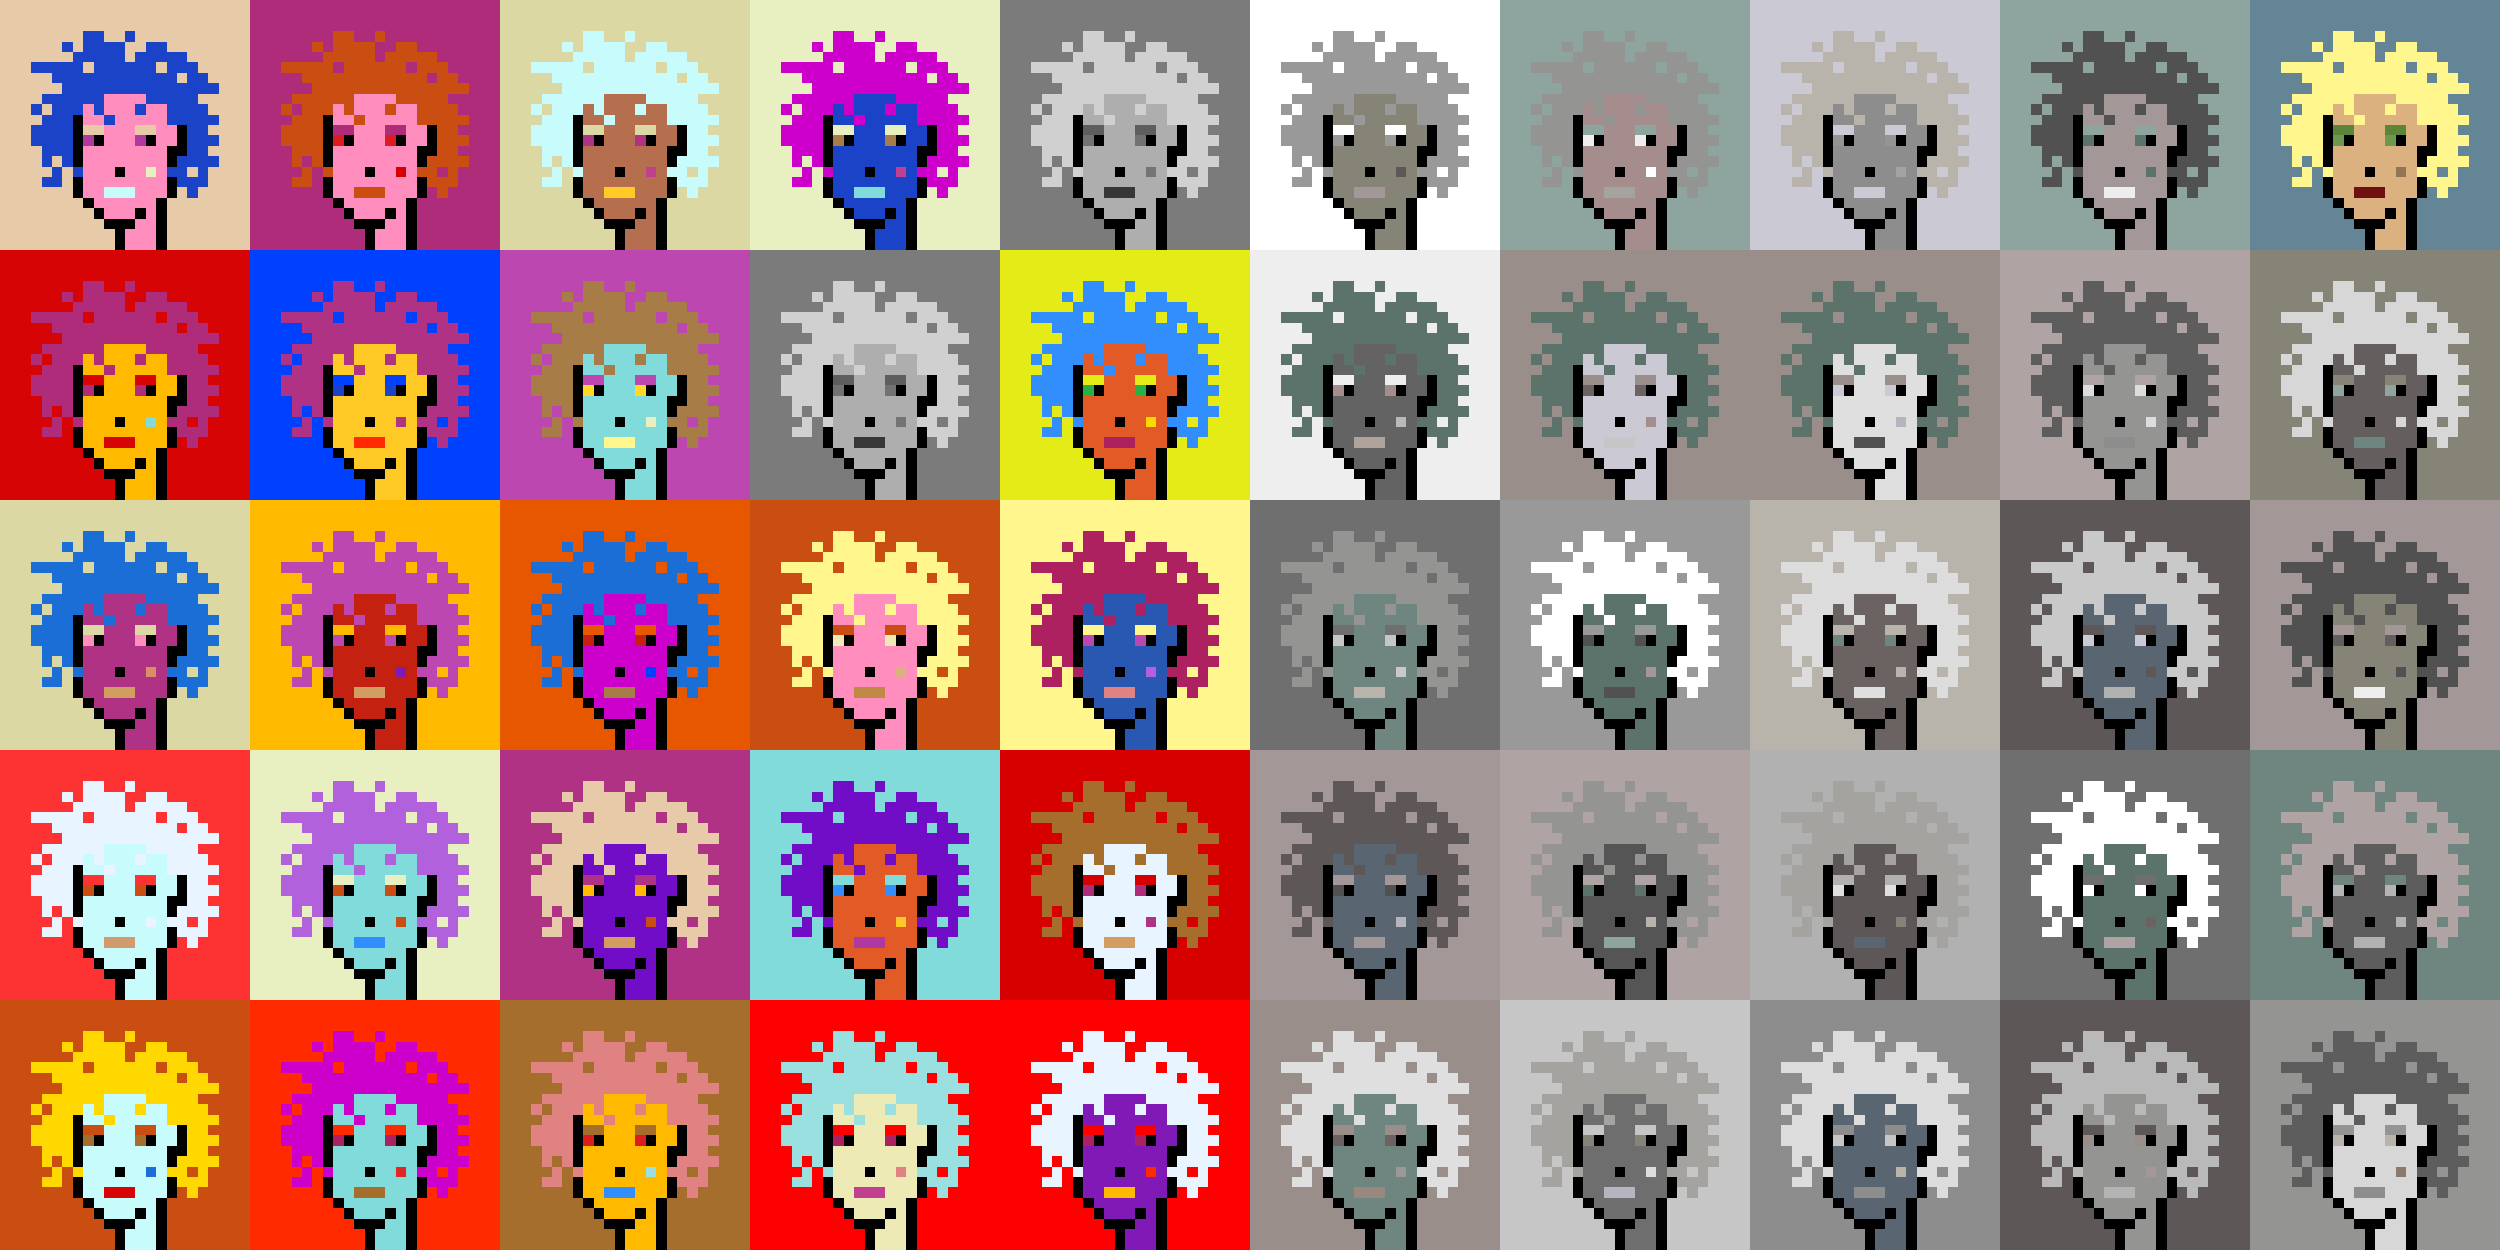 <svg shape-rendering="crispEdges" viewBox="0 0 240 120" xmlns="http://www.w3.org/2000/svg"><rect x="0" y="0" width="240" height="120" fill="#333333" stroke="none"/><style>rect{width:1px;height:1px}rect.bg{width:24px;height:24px}.c1{fill:#e7cba9}.c2{fill:#da8e66}.c3{fill:#ffd800}.c4{fill:#d60404}.c5{fill:#e86570}.c6{fill:#c77514}.c7{fill:#dc1d1d}.c8{fill:#ffc926}.c9{fill:#1a6ed5}.c10{fill:#d09c6e}.c11{fill:#fff68e}.c12{fill:#d29d60}.c13{fill:#80dbda}.c14{fill:#bd47b0}.c15{fill:#b261dc}.c16{fill:#0040ff}.c17{fill:#1a43c8}.c18{fill:#ff8ebe}.c19{fill:#c28946}.c20{fill:#a77c47}.c21{fill:#ffba00}.c22{fill:#ad2160}.c23{fill:#e25b26}.c24{fill:#c42110}.c25{fill:#b03285}.c26{fill:#ca4e11}.c27{fill:#c13f8f}.c28{fill:#e8efc0}.c29{fill:#b66f4e}.c30{fill:#9be0e0}.c31{fill:#e22626}.c32{fill:#2858b1}.c33{fill:#e8f4ff}.c34{fill:#28b143}.c35{fill:#8119b7}.c36{fill:#a66e2c}.c37{fill:#e4eb17}.c38{fill:#ff0000}.c39{fill:#328dfd}.c40{fill:#e08282}.c41{fill:#dcd8a4}.c42{fill:#d60000}.c43{fill:#cd00cb}.c44{fill:#710cc7}.c45{fill:#dbb180}.c46{fill:#ffd926}.c47{fill:#e6aeae}.c48{fill:#eeeab6}.c49{fill:#e65700}.c50{fill:#c8fbfb}.c51{fill:#af2c7b}.c52{fill:#af38a1}.c53{fill:#ff2a00}.c54{fill:#fd3232}.c55{fill:#a39797}.c56{fill:#ffffff}.c57{fill:#6f6f6f}.c58{fill:#afa3a3}.c59{fill:#655e5e}.c60{fill:#897a70}.c61{fill:#a58d8d}.c62{fill:#f0f0f0}.c63{fill:#949593}.c64{fill:#5c736b}.c65{fill:#596570}.c66{fill:#8d8d8d}.c67{fill:#8ea59f}.c68{fill:#5e5757}.c69{fill:#555555}.c70{fill:#595959}.c71{fill:#5d5d5d}.c72{fill:#b8b4ac}.c73{fill:#b1b1b1}.c74{fill:#b0a39b}.c75{fill:#d7d7d7}.c76{fill:#515151}.c77{fill:#b9b9b9}.c78{fill:#9a8e8b}.c79{fill:#636363}.c80{fill:#c6c6c6}.c81{fill:#dddddd}.c82{fill:#6b6361}.c83{fill:#b4b4b4}.c84{fill:#cac9d4}.c85{fill:#dcdcdc}.c86{fill:#6e867f}.c87{fill:#999999}.c88{fill:#dfdfdf}.c89{fill:#c9c9c9}.c90{fill:#988880}.c91{fill:#b6b4bf}.c92{fill:#868377}.c93{fill:#a4a3a0}.c94{fill:#eeeeee}.c95{fill:#6e6e6e}.c96{fill:#6e984d}.c97{fill:#fff68e}.c98{fill:#000000}.c99{fill:#711010}.c100{fill:#dbb180}.c101{fill:#917656}.c102{fill:#5c8539}.c103{fill:#638596}.c104{fill:#7b7b7b}.c105{fill:#d0d0d0}.c106{fill:#aeaeae}.c107{fill:#5e5e5e}.c108{fill:#727272}.c109{fill:#747474}.c110{fill:#373737}</style><defs><g id="h"><rect x="12" y="3"/><rect x="9" y="3"/><rect x="8" y="3"/><rect x="15" y="4"/><rect x="14" y="4"/><rect x="11" y="4"/><rect x="10" y="4"/><rect x="9" y="4"/><rect x="8" y="4"/><rect x="6" y="4"/><rect x="17" y="5"/><rect x="16" y="5"/><rect x="15" y="5"/><rect x="14" y="5"/><rect x="13" y="5"/><rect x="11" y="5"/><rect x="10" y="5"/><rect x="9" y="5"/><rect x="8" y="5"/><rect x="7" y="5"/><rect x="18" y="6"/><rect x="17" y="6"/><rect x="16" y="6"/><rect x="14" y="6"/><rect x="13" y="6"/><rect x="12" y="6"/><rect x="11" y="6"/><rect x="10" y="6"/><rect x="9" y="6"/><rect x="7" y="6"/><rect x="6" y="6"/><rect x="5" y="6"/><rect x="4" y="6"/><rect x="3" y="6"/><rect x="19" y="7"/><rect x="18" y="7"/><rect x="16" y="7"/><rect x="15" y="7"/><rect x="14" y="7"/><rect x="13" y="7"/><rect x="12" y="7"/><rect x="11" y="7"/><rect x="10" y="7"/><rect x="9" y="7"/><rect x="8" y="7"/><rect x="7" y="7"/><rect x="6" y="7"/><rect x="5" y="7"/><rect x="20" y="8"/><rect x="19" y="8"/><rect x="18" y="8"/><rect x="17" y="8"/><rect x="16" y="8"/><rect x="15" y="8"/><rect x="14" y="8"/><rect x="13" y="8"/><rect x="12" y="8"/><rect x="11" y="8"/><rect x="10" y="8"/><rect x="9" y="8"/><rect x="8" y="8"/><rect x="7" y="8"/><rect x="6" y="8"/><rect x="18" y="9"/><rect x="17" y="9"/><rect x="16" y="9"/><rect x="15" y="9"/><rect x="14" y="9"/><rect x="9" y="9"/><rect x="8" y="9"/><rect x="7" y="9"/><rect x="6" y="9"/><rect x="5" y="9"/><rect x="4" y="9"/><rect x="19" y="10"/><rect x="18" y="10"/><rect x="17" y="10"/><rect x="16" y="10"/><rect x="13" y="10"/><rect x="9" y="10"/><rect x="7" y="10"/><rect x="6" y="10"/><rect x="5" y="10"/><rect x="3" y="10"/><rect x="20" y="11"/><rect x="19" y="11"/><rect x="18" y="11"/><rect x="17" y="11"/><rect x="16" y="11"/><rect x="10" y="11"/><rect x="6" y="11"/><rect x="5" y="11"/><rect x="4" y="11"/><rect x="19" y="12"/><rect x="18" y="12"/><rect x="6" y="12"/><rect x="5" y="12"/><rect x="4" y="12"/><rect x="3" y="12"/><rect x="20" y="13"/><rect x="19" y="13"/><rect x="18" y="13"/><rect x="6" y="13"/><rect x="5" y="13"/><rect x="4" y="13"/><rect x="3" y="13"/><rect x="19" y="14"/><rect x="18" y="14"/><rect x="6" y="14"/><rect x="5" y="14"/><rect x="4" y="14"/><rect x="20" y="15"/><rect x="19" y="15"/><rect x="18" y="15"/><rect x="17" y="15"/><rect x="6" y="15"/><rect x="4" y="15"/><rect x="19" y="16"/><rect x="17" y="16"/><rect x="16" y="16"/><rect x="7" y="16"/><rect x="5" y="16"/><rect x="19" y="17"/><rect x="18" y="17"/><rect x="17" y="17"/><rect x="5" y="17"/><rect x="4" y="17"/><rect x="18" y="18"/></g><g id="s"><rect x="13" y="9"/> <rect x="12" y="9"/> <rect x="11" y="9"/> <rect x="10" y="9"/> <rect x="15" y="10"/> <rect x="14" y="10"/> <rect x="12" y="10"/> <rect x="11" y="10"/> <rect x="10" y="10"/> <rect x="8" y="10"/> <rect x="15" y="11"/> <rect x="14" y="11"/> <rect x="13" y="11"/> <rect x="12" y="11"/> <rect x="11" y="11"/> <rect x="9" y="11"/> <rect x="8" y="11"/> <rect x="16" y="12"/> <rect x="15" y="12"/> <rect x="12" y="12"/> <rect x="11" y="12"/> <rect x="10" y="12"/> <rect x="16" y="13"/> <rect x="15" y="13"/> <rect x="12" y="13"/> <rect x="11" y="13"/> <rect x="10" y="13"/> <rect x="15" y="14"/> <rect x="14" y="14"/> <rect x="13" y="14"/> <rect x="12" y="14"/> <rect x="11" y="14"/> <rect x="10" y="14"/> <rect x="9" y="14"/> <rect x="8" y="14"/> <rect x="15" y="15"/> <rect x="14" y="15"/> <rect x="13" y="15"/> <rect x="12" y="15"/> <rect x="11" y="15"/> <rect x="10" y="15"/> <rect x="9" y="15"/> <rect x="8" y="15"/> <rect x="15" y="16"/> <rect x="13" y="16"/> <rect x="12" y="16"/> <rect x="10" y="16"/> <rect x="9" y="16"/> <rect x="8" y="16"/> <rect x="15" y="17"/> <rect x="14" y="17"/> <rect x="13" y="17"/> <rect x="12" y="17"/> <rect x="11" y="17"/> <rect x="10" y="17"/> <rect x="9" y="17"/> <rect x="8" y="17"/> <rect x="15" y="18"/> <rect x="14" y="18"/> <rect x="13" y="18"/> <rect x="9" y="18"/> <rect x="8" y="18"/> <rect x="14" y="19"/> <rect x="13" y="19"/> <rect x="12" y="19"/> <rect x="11" y="19"/> <rect x="10" y="19"/> <rect x="9" y="19"/> <rect x="14" y="20"/> <rect x="12" y="20"/> <rect x="11" y="20"/> <rect x="10" y="20"/> <rect x="14" y="21"/> <rect x="13" y="21"/> <rect x="14" y="22"/> <rect x="13" y="22"/> <rect x="12" y="22"/> <rect x="14" y="23"/> <rect x="13" y="23"/> <rect x="12" y="23"/></g><g id="o"><rect x="7" y="11" /><rect x="17" y="12" /><rect x="7" y="12" /><rect x="17" y="13" /><rect x="14" y="13" /><rect x="9" y="13" /><rect x="7" y="13" /><rect x="17" y="14" /><rect x="16" y="14" /><rect x="7" y="14" /><rect x="16" y="15" /><rect x="7" y="15" /><rect x="11" y="16" /><rect x="16" y="17" /><rect x="7" y="17" /><rect x="16" y="18" /><rect x="7" y="18" /><rect x="15" y="19" /><rect x="8" y="19" /><rect x="15" y="20" /><rect x="13" y="20" /><rect x="9" y="20" /><rect x="15" y="21" /><rect x="12" y="21" /><rect x="11" y="21" /><rect x="10" y="21" /><rect x="15" y="22" /><rect x="11" y="22" /><rect x="15" y="23" /><rect x="11" y="23" /></g><g id="de"><rect x="14" y="12" /><rect x="13" y="12" /><rect x="9" y="12" /><rect x="8" y="12" /></g><g id="le"><rect x="13" y="13" /><rect x="8" y="13" /></g><g id="l"><rect x="12" y="18" /><rect x="11" y="18" /><rect x="10" y="18" /></g><g id="m"><rect x="14" y="16" /></g></defs><g transform="translate(0, 0)"><rect class="bg c1"></rect><use href="#h" class="c17" /><use href="#s" class="c18" /><use href="#de" class="c1" /><use href="#le" class="c52" /><use href="#m" class="c28" /><use href="#l" class="c50" /><use href="#o" fill="black" /></g><g transform="translate(24, 0)"><rect class="bg c51"></rect><use href="#h" class="c26" /><use href="#s" class="c18" /><use href="#de" class="c51" /><use href="#le" class="c7" /><use href="#m" class="c42" /><use href="#l" class="c26" /><use href="#o" fill="black" /></g><g transform="translate(48, 0)"><rect class="bg c41"></rect><use href="#h" class="c50" /><use href="#s" class="c29" /><use href="#de" class="c41" /><use href="#le" class="c25" /><use href="#m" class="c27" /><use href="#l" class="c8" /><use href="#o" fill="black" /></g><g transform="translate(72, 0)"><rect class="bg c28"></rect><use href="#h" class="c43" /><use href="#s" class="c17" /><use href="#de" class="c28" /><use href="#le" class="c20" /><use href="#m" class="c27" /><use href="#l" class="c13" /><use href="#o" fill="black" /></g><g transform="translate(96, 0)"><rect class="bg c104"></rect><use href="#h" class="c105" /><use href="#s" class="c106" /><use href="#de" class="c107" /><use href="#le" class="c108" /><use href="#m" class="c109" /><use href="#l" class="c110" /><use href="#o" fill="black" /></g><g transform="translate(120, 0)"><rect class="bg c56"></rect><use href="#h" class="c87" /><use href="#s" class="c92" /><use href="#de" class="c56" /><use href="#le" class="c87" /><use href="#m" class="c68" /><use href="#l" class="c55" /><use href="#o" fill="black" /></g><g transform="translate(144, 0)"><rect class="bg c67"></rect><use href="#h" class="c63" /><use href="#s" class="c61" /><use href="#de" class="c67" /><use href="#le" class="c94" /><use href="#m" class="c56" /><use href="#l" class="c93" /><use href="#o" fill="black" /></g><g transform="translate(168, 0)"><rect class="bg c84"></rect><use href="#h" class="c72" /><use href="#s" class="c66" /><use href="#de" class="c84" /><use href="#le" class="c63" /><use href="#m" class="c93" /><use href="#l" class="c84" /><use href="#o" fill="black" /></g><g transform="translate(192, 0)"><rect class="bg c67"></rect><use href="#h" class="c76" /><use href="#s" class="c55" /><use href="#de" class="c67" /><use href="#le" class="c64" /><use href="#m" class="c64" /><use href="#l" class="c94" /><use href="#o" fill="black" /></g><g transform="translate(216, 0)"><rect class="bg c103"></rect><use href="#h" class="c97" /><use href="#s" class="c100" /><use href="#de" class="c102" /><use href="#le" class="c96" /><use href="#m" class="c101" /><use href="#l" class="c99" /><use href="#o" fill="black" /></g><g transform="translate(0, 24)"><rect class="bg c4"></rect><use href="#h" class="c51" /><use href="#s" class="c21" /><use href="#de" class="c4" /><use href="#le" class="c51" /><use href="#m" class="c13" /><use href="#l" class="c4" /><use href="#o" fill="black" /></g><g transform="translate(24, 24)"><rect class="bg c16"></rect><use href="#h" class="c25" /><use href="#s" class="c8" /><use href="#de" class="c16" /><use href="#le" class="c17" /><use href="#m" class="c25" /><use href="#l" class="c53" /><use href="#o" fill="black" /></g><g transform="translate(48, 24)"><rect class="bg c14"></rect><use href="#h" class="c20" /><use href="#s" class="c13" /><use href="#de" class="c14" /><use href="#le" class="c46" /><use href="#m" class="c28" /><use href="#l" class="c11" /><use href="#o" fill="black" /></g><g transform="translate(72, 24)"><rect class="bg c104"></rect><use href="#h" class="c105" /><use href="#s" class="c106" /><use href="#de" class="c107" /><use href="#le" class="c108" /><use href="#m" class="c109" /><use href="#l" class="c110" /><use href="#o" fill="black" /></g><g transform="translate(96, 24)"><rect class="bg c37"></rect><use href="#h" class="c39" /><use href="#s" class="c23" /><use href="#de" class="c37" /><use href="#le" class="c34" /><use href="#m" class="c3" /><use href="#l" class="c22" /><use href="#o" fill="black" /></g><g transform="translate(120, 24)"><rect class="bg c94"></rect><use href="#h" class="c64" /><use href="#s" class="c79" /><use href="#de" class="c94" /><use href="#le" class="c61" /><use href="#m" class="c77" /><use href="#l" class="c74" /><use href="#o" fill="black" /></g><g transform="translate(144, 24)"><rect class="bg c78"></rect><use href="#h" class="c64" /><use href="#s" class="c84" /><use href="#de" class="c78" /><use href="#le" class="c82" /><use href="#m" class="c61" /><use href="#l" class="c80" /><use href="#o" fill="black" /></g><g transform="translate(168, 24)"><rect class="bg c78"></rect><use href="#h" class="c64" /><use href="#s" class="c88" /><use href="#de" class="c78" /><use href="#le" class="c84" /><use href="#m" class="c91" /><use href="#l" class="c76" /><use href="#o" fill="black" /></g><g transform="translate(192, 24)"><rect class="bg c58"></rect><use href="#h" class="c71" /><use href="#s" class="c63" /><use href="#de" class="c58" /><use href="#le" class="c81" /><use href="#m" class="c81" /><use href="#l" class="c66" /><use href="#o" fill="black" /></g><g transform="translate(216, 24)"><rect class="bg c92"></rect><use href="#h" class="c75" /><use href="#s" class="c59" /><use href="#de" class="c92" /><use href="#le" class="c67" /><use href="#m" class="c75" /><use href="#l" class="c86" /><use href="#o" fill="black" /></g><g transform="translate(0, 48)"><rect class="bg c41"></rect><use href="#h" class="c9" /><use href="#s" class="c25" /><use href="#de" class="c41" /><use href="#le" class="c18" /><use href="#m" class="c2" /><use href="#l" class="c12" /><use href="#o" fill="black" /></g><g transform="translate(24, 48)"><rect class="bg c21"></rect><use href="#h" class="c14" /><use href="#s" class="c24" /><use href="#de" class="c21" /><use href="#le" class="c14" /><use href="#m" class="c35" /><use href="#l" class="c12" /><use href="#o" fill="black" /></g><g transform="translate(48, 48)"><rect class="bg c49"></rect><use href="#h" class="c9" /><use href="#s" class="c43" /><use href="#de" class="c49" /><use href="#le" class="c24" /><use href="#m" class="c16" /><use href="#l" class="c20" /><use href="#o" fill="black" /></g><g transform="translate(72, 48)"><rect class="bg c26"></rect><use href="#h" class="c11" /><use href="#s" class="c18" /><use href="#de" class="c26" /><use href="#le" class="c48" /><use href="#m" class="c45" /><use href="#l" class="c19" /><use href="#o" fill="black" /></g><g transform="translate(96, 48)"><rect class="bg c11"></rect><use href="#h" class="c22" /><use href="#s" class="c32" /><use href="#de" class="c11" /><use href="#le" class="c14" /><use href="#m" class="c15" /><use href="#l" class="c40" /><use href="#o" fill="black" /></g><g transform="translate(120, 48)"><rect class="bg c57"></rect><use href="#h" class="c63" /><use href="#s" class="c86" /><use href="#de" class="c57" /><use href="#le" class="c80" /><use href="#m" class="c89" /><use href="#l" class="c72" /><use href="#o" fill="black" /></g><g transform="translate(144, 48)"><rect class="bg c87"></rect><use href="#h" class="c56" /><use href="#s" class="c64" /><use href="#de" class="c87" /><use href="#le" class="c76" /><use href="#m" class="c55" /><use href="#l" class="c76" /><use href="#o" fill="black" /></g><g transform="translate(168, 48)"><rect class="bg c72"></rect><use href="#h" class="c85" /><use href="#s" class="c82" /><use href="#de" class="c72" /><use href="#le" class="c86" /><use href="#m" class="c72" /><use href="#l" class="c88" /><use href="#o" fill="black" /></g><g transform="translate(192, 48)"><rect class="bg c68"></rect><use href="#h" class="c89" /><use href="#s" class="c65" /><use href="#de" class="c68" /><use href="#le" class="c84" /><use href="#m" class="c68" /><use href="#l" class="c73" /><use href="#o" fill="black" /></g><g transform="translate(216, 48)"><rect class="bg c55"></rect><use href="#h" class="c76" /><use href="#s" class="c92" /><use href="#de" class="c55" /><use href="#le" class="c59" /><use href="#m" class="c76" /><use href="#l" class="c94" /><use href="#o" fill="black" /></g><g transform="translate(0, 72)"><rect class="bg c54"></rect><use href="#h" class="c33" /><use href="#s" class="c50" /><use href="#de" class="c54" /><use href="#le" class="c26" /><use href="#m" class="c33" /><use href="#l" class="c10" /><use href="#o" fill="black" /></g><g transform="translate(24, 72)"><rect class="bg c28"></rect><use href="#h" class="c15" /><use href="#s" class="c13" /><use href="#de" class="c28" /><use href="#le" class="c26" /><use href="#m" class="c26" /><use href="#l" class="c39" /><use href="#o" fill="black" /></g><g transform="translate(48, 72)"><rect class="bg c25"></rect><use href="#h" class="c1" /><use href="#s" class="c44" /><use href="#de" class="c25" /><use href="#le" class="c21" /><use href="#m" class="c26" /><use href="#l" class="c12" /><use href="#o" fill="black" /></g><g transform="translate(72, 72)"><rect class="bg c13"></rect><use href="#h" class="c44" /><use href="#s" class="c23" /><use href="#de" class="c13" /><use href="#le" class="c39" /><use href="#m" class="c8" /><use href="#l" class="c52" /><use href="#o" fill="black" /></g><g transform="translate(96, 72)"><rect class="bg c42"></rect><use href="#h" class="c36" /><use href="#s" class="c33" /><use href="#de" class="c42" /><use href="#le" class="c51" /><use href="#m" class="c25" /><use href="#l" class="c12" /><use href="#o" fill="black" /></g><g transform="translate(120, 72)"><rect class="bg c55"></rect><use href="#h" class="c68" /><use href="#s" class="c65" /><use href="#de" class="c55" /><use href="#le" class="c76" /><use href="#m" class="c91" /><use href="#l" class="c55" /><use href="#o" fill="black" /></g><g transform="translate(144, 72)"><rect class="bg c58"></rect><use href="#h" class="c63" /><use href="#s" class="c69" /><use href="#de" class="c58" /><use href="#le" class="c64" /><use href="#m" class="c72" /><use href="#l" class="c67" /><use href="#o" fill="black" /></g><g transform="translate(168, 72)"><rect class="bg c73"></rect><use href="#h" class="c93" /><use href="#s" class="c68" /><use href="#de" class="c73" /><use href="#le" class="c88" /><use href="#m" class="c92" /><use href="#l" class="c65" /><use href="#o" fill="black" /></g><g transform="translate(192, 72)"><rect class="bg c57"></rect><use href="#h" class="c56" /><use href="#s" class="c64" /><use href="#de" class="c57" /><use href="#le" class="c56" /><use href="#m" class="c82" /><use href="#l" class="c58" /><use href="#o" fill="black" /></g><g transform="translate(216, 72)"><rect class="bg c86"></rect><use href="#h" class="c58" /><use href="#s" class="c71" /><use href="#de" class="c86" /><use href="#le" class="c83" /><use href="#m" class="c83" /><use href="#l" class="c73" /><use href="#o" fill="black" /></g><g transform="translate(0, 96)"><rect class="bg c26"></rect><use href="#h" class="c3" /><use href="#s" class="c50" /><use href="#de" class="c26" /><use href="#le" class="c36" /><use href="#m" class="c9" /><use href="#l" class="c4" /><use href="#o" fill="black" /></g><g transform="translate(24, 96)"><rect class="bg c53"></rect><use href="#h" class="c43" /><use href="#s" class="c13" /><use href="#de" class="c53" /><use href="#le" class="c22" /><use href="#m" class="c31" /><use href="#l" class="c36" /><use href="#o" fill="black" /></g><g transform="translate(48, 96)"><rect class="bg c36"></rect><use href="#h" class="c40" /><use href="#s" class="c21" /><use href="#de" class="c36" /><use href="#le" class="c7" /><use href="#m" class="c30" /><use href="#l" class="c39" /><use href="#o" fill="black" /></g><g transform="translate(72, 96)"><rect class="bg c38"></rect><use href="#h" class="c30" /><use href="#s" class="c48" /><use href="#de" class="c38" /><use href="#le" class="c22" /><use href="#m" class="c40" /><use href="#l" class="c27" /><use href="#o" fill="black" /></g><g transform="translate(96, 96)"><rect class="bg c38"></rect><use href="#h" class="c33" /><use href="#s" class="c35" /><use href="#de" class="c38" /><use href="#le" class="c22" /><use href="#m" class="c53" /><use href="#l" class="c21" /><use href="#o" fill="black" /></g><g transform="translate(120, 96)"><rect class="bg c78"></rect><use href="#h" class="c88" /><use href="#s" class="c86" /><use href="#de" class="c78" /><use href="#le" class="c82" /><use href="#m" class="c87" /><use href="#l" class="c90" /><use href="#o" fill="black" /></g><g transform="translate(144, 96)"><rect class="bg c80"></rect><use href="#h" class="c93" /><use href="#s" class="c95" /><use href="#de" class="c80" /><use href="#le" class="c92" /><use href="#m" class="c81" /><use href="#l" class="c91" /><use href="#o" fill="black" /></g><g transform="translate(168, 96)"><rect class="bg c66"></rect><use href="#h" class="c81" /><use href="#s" class="c65" /><use href="#de" class="c66" /><use href="#le" class="c80" /><use href="#m" class="c72" /><use href="#l" class="c66" /><use href="#o" fill="black" /></g><g transform="translate(192, 96)"><rect class="bg c68"></rect><use href="#h" class="c77" /><use href="#s" class="c63" /><use href="#de" class="c68" /><use href="#le" class="c78" /><use href="#m" class="c55" /><use href="#l" class="c83" /><use href="#o" fill="black" /></g><g transform="translate(216, 96)"><rect class="bg c63"></rect><use href="#h" class="c71" /><use href="#s" class="c75" /><use href="#de" class="c63" /><use href="#le" class="c72" /><use href="#m" class="c60" /><use href="#l" class="c66" /><use href="#o" fill="black" /></g></svg>
